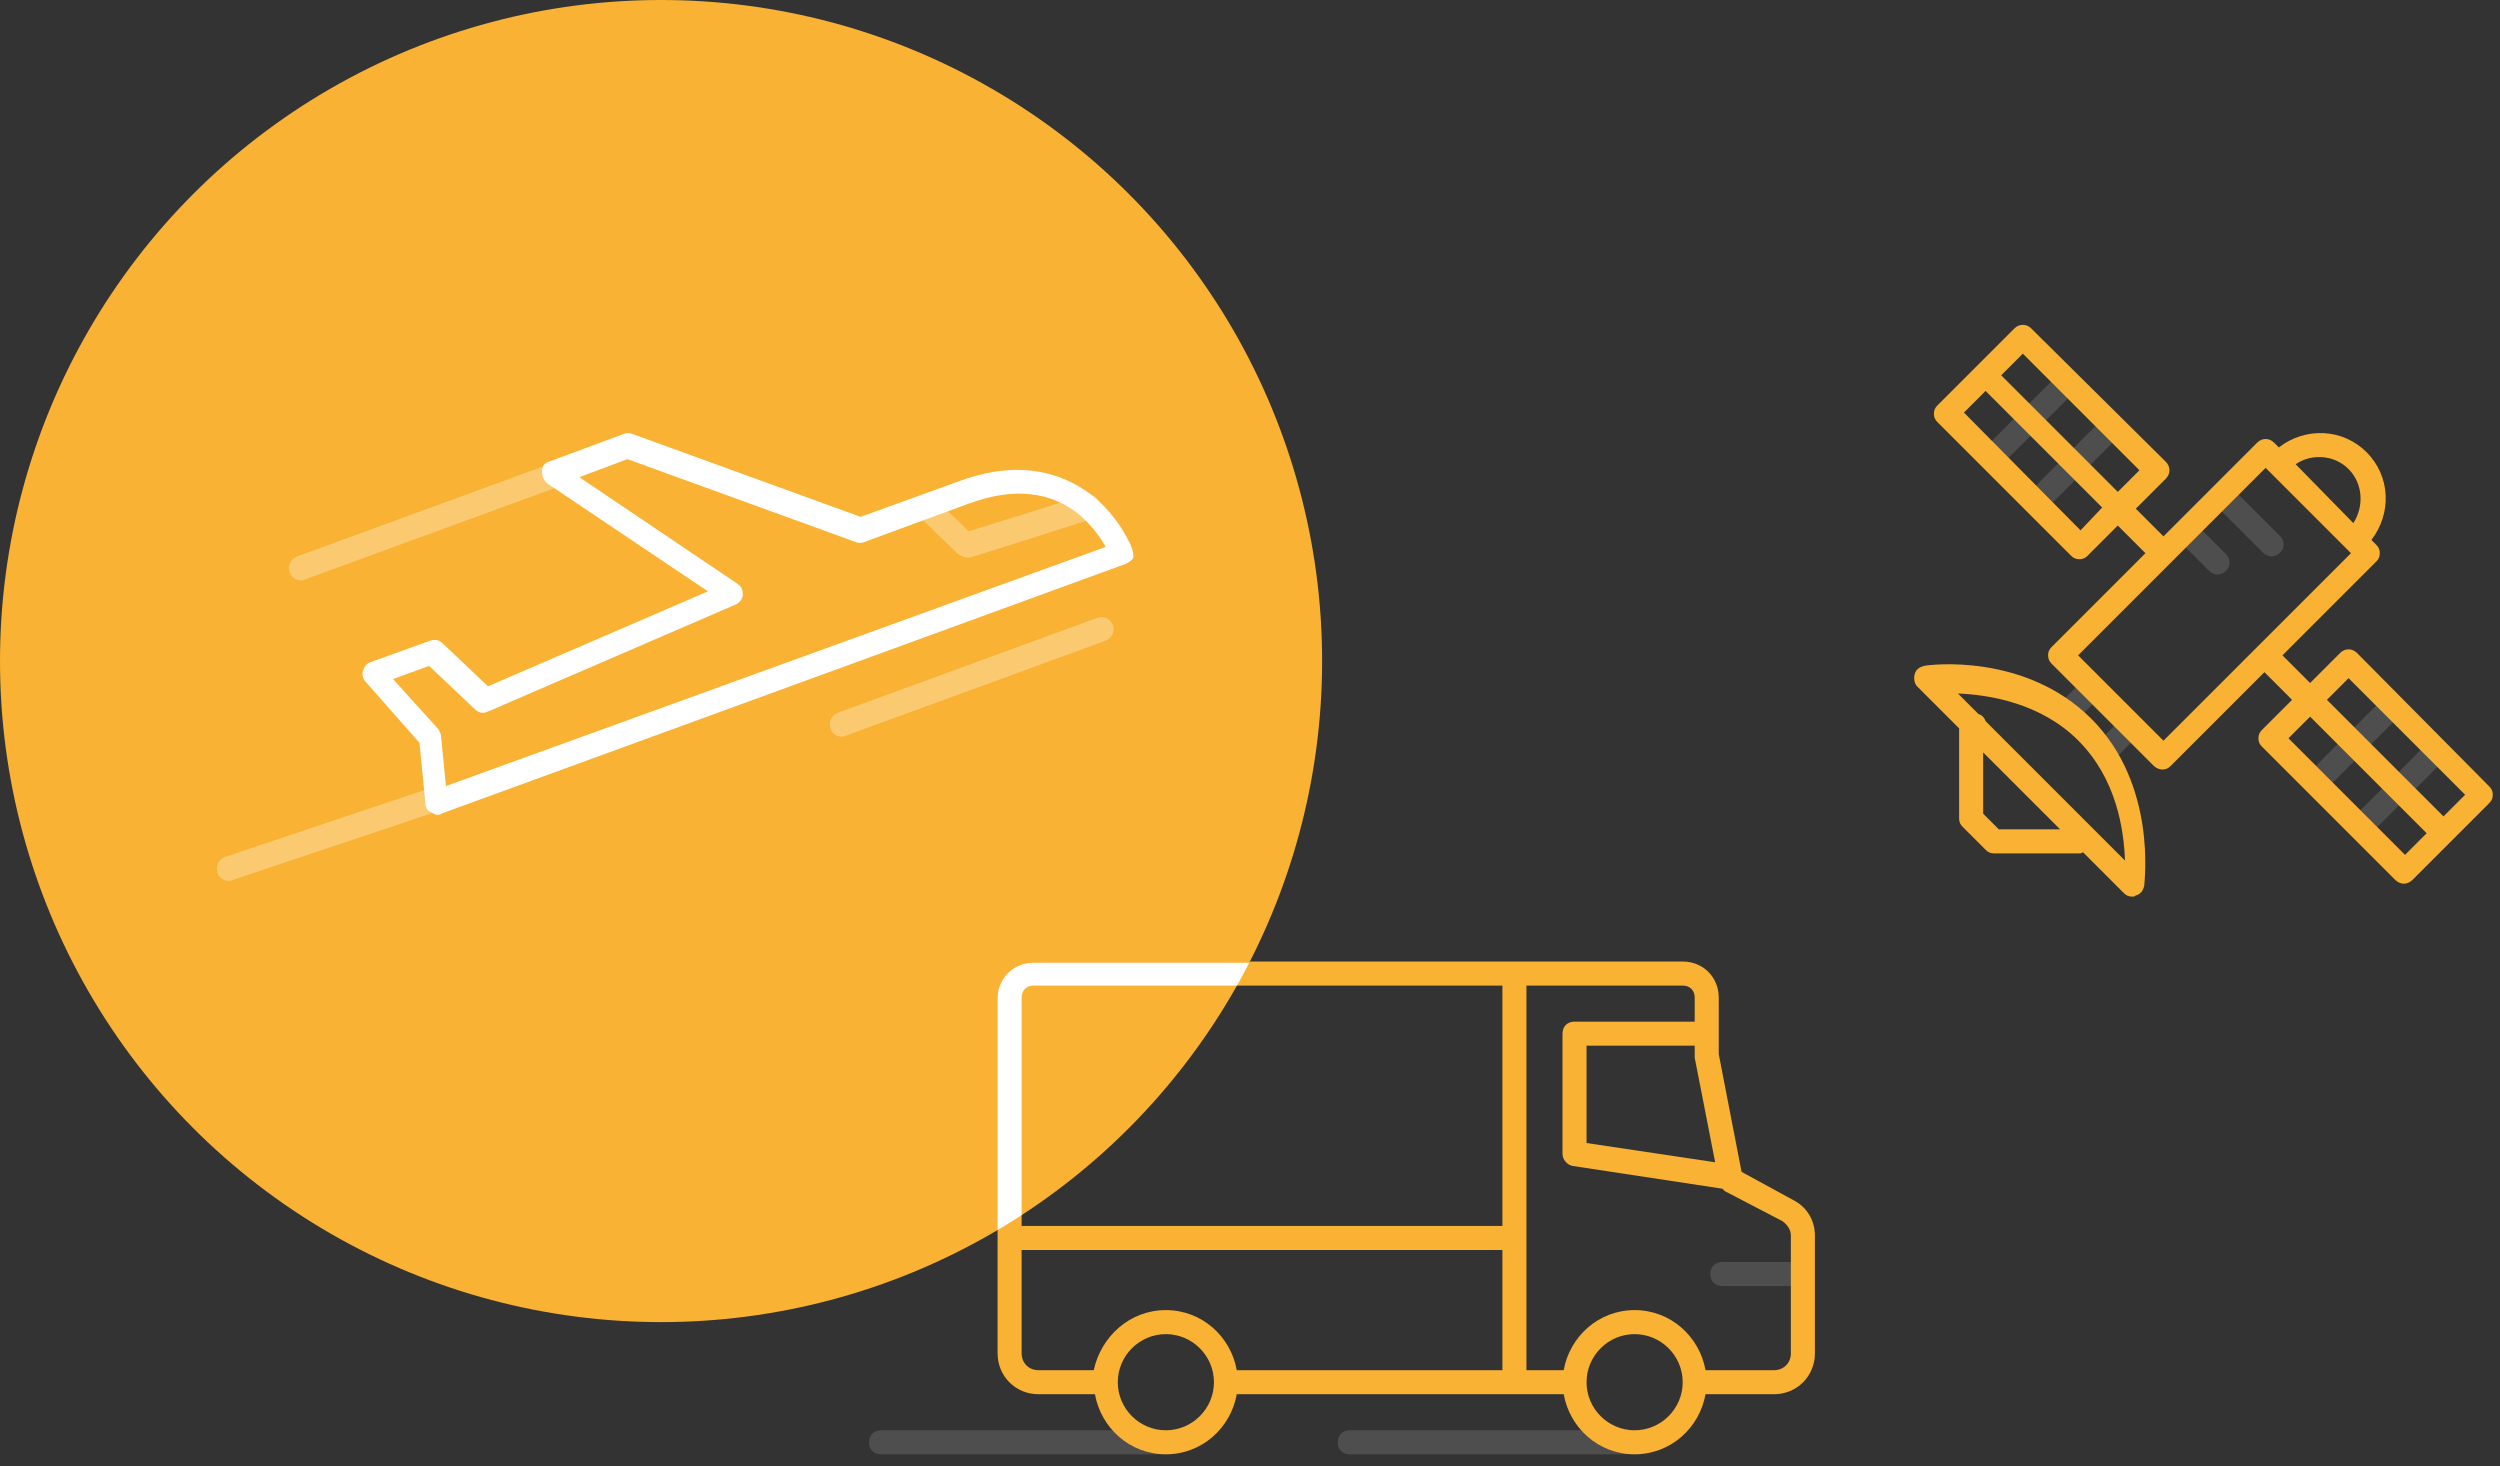 <?xml version="1.0" encoding="utf-8"?>
<!-- Generator: Adobe Illustrator 23.0.1, SVG Export Plug-In . SVG Version: 6.00 Build 0)  -->
<svg version="1.1" id="Calque_1" xmlns="http://www.w3.org/2000/svg" xmlns:xlink="http://www.w3.org/1999/xlink" x="0px" y="0px"
	 viewBox="0 0 208 122" style="enable-background:new 0 0 208 122;" xml:space="preserve">
<rect x="0" y="0" width="208" height="122" fill="#333333" stroke="none"/>
<style type="text/css">
	.st11{opacity:0.3;fill-rule:evenodd;clip-rule:evenodd;fill:#8E8E8E;enable-background:new    ;}
	.st10{fill-rule:evenodd;clip-rule:evenodd;fill:#F9B233;}
	.st102{clip-path:url(#SVGID_2_);fill-rule:evenodd;clip-rule:evenodd;fill:#FAC970;}
	.st103{clip-path:url(#SVGID_4_);}
	.st104{fill-rule:evenodd;clip-rule:evenodd;fill:#FFFFFF;}
</style>
<path id="Combined-Shape_1_" class="st11" d="M79.6,45.6l-3.3-3.2c-0.4-0.4-0.4-1,0-1.4s1-0.4,1.4,0l2.9,2.8l9.6-3
	c0.5-0.2,1.1,0.1,1.3,0.7c0.2,0.5-0.1,1.1-0.7,1.3L80.7,46c-0.1,0-0.2,0-0.3,0C80.1,45.9,79.8,45.8,79.6,45.6z M165.5,38.3
	c-0.4-0.4-0.4-1,0-1.4l5.8-5.8c0.4-0.4,1-0.4,1.4,0s0.4,1,0,1.4l-5.8,5.8c-0.2,0.2-0.5,0.3-0.7,0.3
	C165.9,38.5,165.7,38.4,165.5,38.3z M169.2,42c-0.4-0.4-0.4-1,0-1.4l5.8-5.8c0.4-0.4,1-0.4,1.4,0s0.4,1,0,1.4l-5.8,5.8
	c-0.2,0.2-0.5,0.3-0.7,0.3S169.4,42.2,169.2,42z M195.7,69.5c-0.4-0.4-0.4-1,0-1.4l5.8-5.8c0.4-0.4,1-0.4,1.4,0s0.4,1,0,1.4
	l-5.8,5.8c-0.2,0.2-0.5,0.3-0.7,0.3S195.9,69.7,195.7,69.5z M192,65.8c-0.4-0.4-0.4-1,0-1.4l5.8-5.8c0.4-0.4,1-0.4,1.4,0
	s0.4,1,0,1.4l-5.8,5.8c-0.2,0.2-0.5,0.3-0.7,0.3C192.4,66.1,192.2,66,192,65.8z M171.3,60c-0.4-0.4-0.4-1,0-1.4l2.1-2.1
	c0.4-0.4,1-0.4,1.4,0s0.4,1,0,1.4l-2.1,2.1c-0.2,0.2-0.5,0.3-0.7,0.3S171.5,60.2,171.3,60z M174.5,63.2c-0.4-0.4-0.4-1,0-1.4
	l2.1-2.1c0.4-0.4,1-0.4,1.4,0s0.4,1,0,1.4l-2.1,2.1c-0.2,0.2-0.5,0.3-0.7,0.3S174.7,63.4,174.5,63.2z M188.3,46l-4.1-4.1
	c-0.4-0.4-0.4-1,0-1.4s1-0.4,1.4,0l4.1,4.1c0.4,0.4,0.4,1,0,1.4c-0.2,0.2-0.5,0.3-0.7,0.3S188.5,46.2,188.3,46z M183.8,47.5
	l-2.6-2.6c-0.4-0.4-0.4-1,0-1.4s1-0.4,1.4,0l2.6,2.6c0.4,0.4,0.4,1,0,1.4c-0.2,0.2-0.5,0.3-0.7,0.3S184,47.7,183.8,47.5z M143.3,107
	c-0.6,0-1-0.4-1-1s0.4-1,1-1h6c0.6,0,1,0.4,1,1s-0.4,1-1,1H143.3z M73.3,121c-0.6,0-1-0.4-1-1s0.4-1,1-1h23c0.6,0,1,0.4,1,1
	s-0.4,1-1,1H73.3z M112.3,121c-0.6,0-1-0.4-1-1s0.4-1,1-1h23c0.6,0,1,0.4,1,1s-0.4,1-1,1H112.3z M18.1,72.6
	c-0.2-0.5,0.1-1.1,0.6-1.3l17.6-5.9c0.5-0.2,1.1,0.1,1.3,0.6s-0.1,1.1-0.6,1.3l-17.6,5.9c-0.1,0-0.2,0.1-0.3,0.1
	C18.6,73.3,18.2,73,18.1,72.6z M69.1,60.6c-0.2-0.5,0.1-1.1,0.6-1.3l21.6-7.9c0.5-0.2,1.1,0.1,1.3,0.6c0.2,0.5-0.1,1.1-0.6,1.3
	l-21.6,7.9c-0.1,0-0.2,0.1-0.3,0.1C69.6,61.3,69.2,61,69.1,60.6z M24.1,47.6c-0.2-0.5,0.1-1.1,0.6-1.3l21.6-7.9
	c0.5-0.2,1.1,0.1,1.3,0.6s-0.1,1.1-0.6,1.3l-21.6,7.9c-0.1,0-0.2,0.1-0.3,0.1C24.6,48.3,24.2,48,24.1,47.6z"/>
<g>
	<path id="Fill-31_1_" class="st10" d="M149,112.6c0,0.8-0.6,1.4-1.4,1.4h-5.7c-0.5-2.8-2.9-5-5.9-5s-5.4,2.2-5.9,5H127V82h13
		c0.6,0,1,0.4,1,1v2h-10c-0.6,0-1,0.4-1,1v10c0,0.5,0.4,0.9,0.8,1l12.5,1.9c0.1,0.1,0.1,0.1,0.2,0.2l4.8,2.5
		c0.4,0.3,0.7,0.7,0.7,1.2L149,112.6L149,112.6z M132,115c0-2.2,1.8-4,4-4c2.2,0,4,1.8,4,4s-1.8,4-4,4C133.8,119,132,117.2,132,115z
		 M93,115c0-2.2,1.8-4,4-4s4,1.8,4,4s-1.8,4-4,4S93,117.2,93,115z M91,114h-4.6c-0.8,0-1.4-0.6-1.4-1.4V104h40v10h-22.1
		c-0.5-2.8-2.9-5-5.9-5S91.6,111.2,91,114C91.1,114,91,114,91,114z M125,82v20H85V83c0-0.6,0.4-1,1-1H125z M142.7,96.7L132,95.1V87
		h9v0.8c0,0.1,0,0.1,0,0.2L142.7,96.7z M144.9,97.5l-1.9-9.8V83c0-1.7-1.3-3-3-3h-14H86c-1.7,0-3,1.3-3,3v20v9.6
		c0,1.9,1.5,3.4,3.4,3.4H91h0.1c0.5,2.8,2.9,5,5.9,5s5.4-2.2,5.9-5H126h1h3.1c0.5,2.8,2.9,5,5.9,5s5.4-2.2,5.9-5h5.7
		c1.9,0,3.4-1.5,3.4-3.4v-9.8c0-1.2-0.6-2.3-1.7-2.9L144.9,97.5z"/>
	<g id="Group-35_1_" transform="translate(131, 0.325)">
		<path id="Fill-33_1_" class="st10" d="M72.3,67.6l-9.7-9.7l1.8-1.8l9.7,9.7L72.3,67.6z M69.1,70.8l-9.7-9.7l1.8-1.8l9.7,9.7
			L69.1,70.8z M49,61.3l-7.1-7.1l15.6-15.6l7.1,7.1L49,61.3z M64.4,38.7c1.2,1.2,1.3,3.1,0.4,4.5L60,38.3
			C61.3,37.4,63.2,37.5,64.4,38.7L64.4,38.7z M42.1,43.8L32.4,34l1.8-1.8l9.7,9.7L42.1,43.8z M37.3,29.1l9.7,9.7l-1.8,1.8l-9.7-9.7
			L37.3,29.1z M65.1,54c-0.4-0.4-1-0.4-1.4,0l-2.5,2.5l-2.3-2.3l7.8-7.8c0.2-0.2,0.3-0.4,0.3-0.7s-0.1-0.5-0.3-0.7l-0.4-0.4
			c1.7-2.2,1.6-5.3-0.4-7.3s-5.1-2.1-7.3-0.4l-0.4-0.4c-0.4-0.4-1-0.4-1.4,0L49,44.3L46.7,42l2.5-2.5c0.4-0.4,0.4-1,0-1.4L38,27
			c-0.4-0.4-1-0.4-1.4,0l-3.2,3.2l0,0l0,0l-3.2,3.2c-0.2,0.2-0.3,0.4-0.3,0.7s0.1,0.5,0.3,0.7l11.1,11.1c0.2,0.2,0.4,0.3,0.7,0.3
			s0.5-0.1,0.7-0.3l2.5-2.5l2.3,2.3l-7.8,7.8c-0.2,0.2-0.3,0.4-0.3,0.7s0.1,0.5,0.3,0.7l8.5,8.5c0.2,0.2,0.5,0.3,0.7,0.3
			c0.3,0,0.5-0.1,0.7-0.3l7.8-7.8l2.3,2.3l-2.5,2.5c-0.2,0.2-0.3,0.4-0.3,0.7s0.1,0.5,0.3,0.7l11.1,11.1c0.2,0.2,0.5,0.3,0.7,0.3
			s0.5-0.1,0.7-0.3l6.4-6.4c0.2-0.2,0.3-0.4,0.3-0.7c0-0.3-0.1-0.5-0.3-0.7L65.1,54z"/>
	</g>
	<path id="Fill-36_1_" class="st10" d="M165.2,60c-0.1-0.3-0.3-0.5-0.6-0.6l-1.7-1.7c2.6,0.1,6.9,0.8,10,3.9c3.2,3.2,3.8,7.4,3.9,10
		L165.2,60z M166.3,69l-1.3-1.3v-5.1l6.4,6.4H166.3z M160.1,55.4c-0.4,0.1-0.7,0.3-0.8,0.7s0,0.8,0.2,1l3.5,3.5v7.5
		c0,0.3,0.1,0.5,0.3,0.7l1.9,1.9c0.2,0.2,0.4,0.3,0.7,0.3h7.1c0.1,0,0.2,0,0.3-0.1l3.4,3.4c0.2,0.2,0.4,0.3,0.7,0.3
		c0.1,0,0.2,0,0.3-0.1c0.4-0.1,0.6-0.4,0.7-0.8c0-0.3,1.1-8.4-4.4-13.9C168.5,54.3,160.5,55.3,160.1,55.4L160.1,55.4z"/>
	<path id="Fill-38_1_" class="st10" d="M37.1,65.4l-0.4-4.1c0-0.2-0.1-0.4-0.2-0.6l-3.8-4.2l3-1.1l3.8,3.6c0.3,0.3,0.7,0.4,1.1,0.2
		l20.6-8.9c0.3-0.1,0.6-0.5,0.6-0.8c0-0.4-0.1-0.7-0.4-0.9l-13.2-8.9l4-1.5l19,6.9c0.2,0.1,0.5,0.1,0.7,0l8.7-3.2
		c3.8-1.4,6.9-1,9.3,1c1,0.9,1.7,1.9,2.1,2.6L37.1,65.4z M94.2,45.7c0-0.1-0.9-2.4-3.1-4.3C89,39.7,85.4,38,79.9,40l-8.3,3l-19-6.9
		c-0.2-0.1-0.5-0.1-0.7,0l-6.2,2.3c-0.4,0.1-0.6,0.4-0.6,0.8c0,0.4,0.1,0.7,0.4,1l13.4,9l-18.3,7.9l-3.8-3.6c-0.3-0.3-0.7-0.3-1-0.2
		l-5,1.8c-0.3,0.1-0.5,0.4-0.6,0.7s0,0.7,0.2,0.9l4.5,5.1l0.5,5.1c0,0.3,0.2,0.6,0.5,0.7c0.2,0.1,0.3,0.2,0.5,0.2
		c0.1,0,0.2,0,0.3-0.1l57-20.8c0.2-0.1,0.5-0.3,0.6-0.5C94.3,46.2,94.3,46,94.2,45.7z"/>
</g>
<title>Illus/01-automobile</title>
<desc>Created with Sketch.</desc>
<circle id="Oval" class="st10" cx="55" cy="55" r="55"/>
<g>
	<g>
		<defs>
			<circle id="SVGID_1_" cx="55" cy="55" r="55"/>
		</defs>
		<clipPath id="SVGID_2_">
			<use xlink:href="#SVGID_1_"  style="overflow:visible;"/>
		</clipPath>
		<path id="Combined-Shape" class="st102" d="M79.6,46l-3.3-3.2c-0.4-0.4-0.4-1,0-1.4s1-0.4,1.4,0l2.9,2.8l9.6-3
			c0.5-0.2,1.1,0.1,1.3,0.7c0.2,0.5-0.1,1.1-0.7,1.3l-10.1,3.2c-0.1,0-0.2,0-0.3,0C80.1,46.3,79.8,46.2,79.6,46z M165.5,38.3
			c-0.4-0.4-0.4-1,0-1.4l5.8-5.8c0.4-0.4,1-0.4,1.4,0s0.4,1,0,1.4l-5.8,5.8c-0.2,0.2-0.5,0.3-0.7,0.3
			C165.9,38.5,165.7,38.4,165.5,38.3z M169.2,42c-0.4-0.4-0.4-1,0-1.4l5.8-5.8c0.4-0.4,1-0.4,1.4,0s0.4,1,0,1.4l-5.8,5.8
			c-0.2,0.2-0.5,0.3-0.7,0.3S169.4,42.2,169.2,42z M195.7,69.5c-0.4-0.4-0.4-1,0-1.4l5.8-5.8c0.4-0.4,1-0.4,1.4,0s0.4,1,0,1.4
			l-5.8,5.8c-0.2,0.2-0.5,0.3-0.7,0.3S195.9,69.7,195.7,69.5z M192,65.8c-0.4-0.4-0.4-1,0-1.4l5.8-5.8c0.4-0.4,1-0.4,1.4,0
			s0.4,1,0,1.4l-5.8,5.8c-0.2,0.2-0.5,0.3-0.7,0.3C192.4,66.1,192.2,66,192,65.8z M171.3,60c-0.4-0.4-0.4-1,0-1.4l2.1-2.1
			c0.4-0.4,1-0.4,1.4,0s0.4,1,0,1.4l-2.1,2.1c-0.2,0.2-0.5,0.3-0.7,0.3S171.5,60.2,171.3,60z M174.5,63.2c-0.4-0.4-0.4-1,0-1.4
			l2.1-2.1c0.4-0.4,1-0.4,1.4,0s0.4,1,0,1.4l-2.1,2.1c-0.2,0.2-0.5,0.3-0.7,0.3S174.7,63.4,174.5,63.2z M188.3,46l-4.1-4.1
			c-0.4-0.4-0.4-1,0-1.4s1-0.4,1.4,0l4.1,4.1c0.4,0.4,0.4,1,0,1.4c-0.2,0.2-0.5,0.3-0.7,0.3S188.5,46.2,188.3,46z M183.8,47.5
			l-2.6-2.6c-0.4-0.4-0.4-1,0-1.4s1-0.4,1.4,0l2.6,2.6c0.4,0.4,0.4,1,0,1.4c-0.2,0.2-0.5,0.3-0.7,0.3S184,47.7,183.8,47.5z
			 M143.3,107.3c-0.6,0-1-0.4-1-1s0.4-1,1-1h6c0.6,0,1,0.4,1,1s-0.4,1-1,1H143.3z M73.3,121.3c-0.6,0-1-0.4-1-1s0.4-1,1-1h23
			c0.6,0,1,0.4,1,1s-0.4,1-1,1H73.3z M112.3,121.3c-0.6,0-1-0.4-1-1s0.4-1,1-1h23c0.6,0,1,0.4,1,1s-0.4,1-1,1H112.3z M18.1,72.6
			c-0.2-0.5,0.1-1.1,0.6-1.3l17.6-5.9c0.5-0.2,1.1,0.1,1.3,0.6s-0.1,1.1-0.6,1.3l-17.6,5.9c-0.1,0-0.2,0.1-0.3,0.1
			C18.6,73.3,18.2,73,18.1,72.6z M69.1,60.6c-0.2-0.5,0.1-1.1,0.6-1.3l21.6-7.9c0.5-0.2,1.1,0.1,1.3,0.6c0.2,0.5-0.1,1.1-0.6,1.3
			l-21.6,7.9c-0.1,0-0.2,0.1-0.3,0.1C69.6,61.3,69.2,61,69.1,60.6z M24.1,47.6c-0.2-0.5,0.1-1.1,0.6-1.3l21.6-7.9
			c0.5-0.2,1.1,0.1,1.3,0.6s-0.1,1.1-0.6,1.3l-21.6,7.9c-0.1,0-0.2,0.1-0.3,0.1C24.6,48.3,24.2,48,24.1,47.6z"/>
	</g>
</g>
<g>
	<g>
		<defs>
			<circle id="SVGID_3_" cx="55" cy="55" r="55"/>
		</defs>
		<clipPath id="SVGID_4_">
			<use xlink:href="#SVGID_3_"  style="overflow:visible;"/>
		</clipPath>
		<g class="st103">
			<path id="Fill-31" class="st104" d="M149,112.6c0,0.8-0.6,1.4-1.4,1.4h-5.7c-0.5-2.8-2.9-5-5.9-5s-5.4,2.2-5.9,5H127V82h13
				c0.6,0,1,0.4,1,1v2h-10c-0.6,0-1,0.4-1,1v10c0,0.5,0.4,0.9,0.8,1l12.5,1.9c0.1,0.1,0.1,0.1,0.2,0.2l4.8,2.5
				c0.4,0.3,0.7,0.7,0.7,1.2L149,112.6L149,112.6z M132,115c0-2.2,1.8-4,4-4c2.2,0,4,1.8,4,4s-1.8,4-4,4
				C133.8,119,132,117.2,132,115z M93,115c0-2.2,1.8-4,4-4s4,1.8,4,4s-1.8,4-4,4S93,117.2,93,115z M91,114h-4.6
				c-0.8,0-1.4-0.6-1.4-1.4V104h40v10h-22.1c-0.5-2.8-2.9-5-5.9-5S91.6,111.2,91,114C91.1,114,91,114,91,114z M125,82v20H85V83
				c0-0.6,0.4-1,1-1H125z M142.7,96.8L132,95.2v-8.1h9v0.8c0,0.1,0,0.1,0,0.2L142.7,96.8z M144.9,97.6l-1.9-9.8v-4.7
				c0-1.7-1.3-3-3-3h-14H86c-1.7,0-3,1.3-3,3v20v9.6c0,1.9,1.5,3.4,3.4,3.4H91h0.1c0.5,2.8,2.9,5,5.9,5s5.4-2.2,5.9-5H126h1h3.1
				c0.5,2.8,2.9,5,5.9,5s5.4-2.2,5.9-5h5.7c1.9,0,3.4-1.5,3.4-3.4v-9.8c0-1.2-0.6-2.3-1.7-2.9L144.9,97.6z"/>
			<g id="Group-35" transform="translate(131, 0.325)">
				<path id="Fill-33" class="st104" d="M72.3,67.6l-9.7-9.7l1.8-1.8l9.7,9.7L72.3,67.6z M69.1,70.8l-9.7-9.7l1.8-1.8l9.7,9.7
					L69.1,70.8z M49,61.3l-7.1-7.1l15.6-15.6l7.1,7.1L49,61.3z M64.4,38.7c1.2,1.2,1.3,3.1,0.4,4.5L60,38.3
					C61.3,37.4,63.2,37.5,64.4,38.7L64.4,38.7z M42.1,43.8L32.4,34l1.8-1.8l9.7,9.7L42.1,43.8z M37.3,29.1l9.7,9.7l-1.8,1.8
					l-9.7-9.7L37.3,29.1z M65.1,54c-0.4-0.4-1-0.4-1.4,0l-2.5,2.5l-2.3-2.3l7.8-7.8c0.2-0.2,0.3-0.4,0.3-0.7s-0.1-0.5-0.3-0.7
					l-0.4-0.4c1.7-2.2,1.6-5.3-0.4-7.3s-5.1-2.1-7.3-0.4l-0.4-0.4c-0.4-0.4-1-0.4-1.4,0L49,44.3L46.7,42l2.5-2.5
					c0.4-0.4,0.4-1,0-1.4L38,27c-0.4-0.4-1-0.4-1.4,0l-3.2,3.2l0,0l0,0l-3.2,3.2c-0.2,0.2-0.3,0.4-0.3,0.7s0.1,0.5,0.3,0.7
					l11.1,11.1c0.2,0.2,0.4,0.3,0.7,0.3s0.5-0.1,0.7-0.3l2.5-2.5l2.3,2.3l-7.8,7.8c-0.2,0.2-0.3,0.4-0.3,0.7s0.1,0.5,0.3,0.7
					l8.5,8.5c0.2,0.2,0.5,0.3,0.7,0.3c0.3,0,0.5-0.1,0.7-0.3l7.8-7.8l2.3,2.3l-2.5,2.5c-0.2,0.2-0.3,0.4-0.3,0.7s0.1,0.5,0.3,0.7
					l11.1,11.1c0.2,0.2,0.5,0.3,0.7,0.3s0.5-0.1,0.7-0.3l6.4-6.4c0.2-0.2,0.3-0.4,0.3-0.7c0-0.3-0.1-0.5-0.3-0.7L65.1,54z"/>
			</g>
			<path id="Fill-36" class="st104" d="M165.2,60c-0.1-0.3-0.3-0.5-0.6-0.6l-1.7-1.7c2.6,0.1,6.9,0.8,10,3.9c3.2,3.2,3.8,7.4,3.9,10
				L165.2,60z M166.6,69.3l-1.3-1.3v-5.1l6.4,6.4H166.6z M160.4,55.8c-0.4,0.1-0.7,0.3-0.8,0.7s0,0.8,0.2,1l3.5,3.5v7.5
				c0,0.3,0.1,0.5,0.3,0.7l1.9,1.9c0.2,0.2,0.4,0.3,0.7,0.3h7.1c0.1,0,0.2,0,0.3-0.1l3.4,3.4c0.2,0.2,0.4,0.3,0.7,0.3
				c0.1,0,0.2,0,0.3-0.1c0.4-0.1,0.6-0.4,0.7-0.8c0-0.3,1.1-8.4-4.4-13.9C168.8,54.7,160.8,55.7,160.4,55.8L160.4,55.8z"/>
			<path id="Fill-38" class="st104" d="M37.1,65.4l-0.4-4.1c0-0.2-0.1-0.4-0.2-0.6l-3.8-4.2l3-1.1l3.8,3.6c0.3,0.3,0.7,0.4,1.1,0.2
				l20.6-8.9c0.3-0.1,0.6-0.5,0.6-0.8c0-0.4-0.1-0.7-0.4-0.9l-13.2-8.9l4-1.5l19,6.9c0.2,0.1,0.5,0.1,0.7,0l8.7-3.2
				c3.8-1.4,6.9-1,9.3,1c1,0.9,1.7,1.9,2.1,2.6L37.1,65.4z M94.2,45.7c0-0.1-0.9-2.4-3.1-4.3C89,39.7,85.4,38,79.9,40l-8.3,3
				l-19-6.9c-0.2-0.1-0.5-0.1-0.7,0l-6.2,2.3c-0.4,0.1-0.6,0.4-0.6,0.8c0,0.4,0.1,0.7,0.4,1l13.4,9l-18.3,7.9l-3.8-3.6
				c-0.3-0.3-0.7-0.3-1-0.2l-5,1.8c-0.3,0.1-0.5,0.4-0.6,0.7s0,0.7,0.2,0.9l4.5,5.1l0.5,5.1c0,0.3,0.2,0.6,0.5,0.7
				c0.2,0.1,0.3,0.2,0.5,0.2c0.1,0,0.2,0,0.3-0.1l57-20.8c0.2-0.1,0.5-0.3,0.6-0.5C94.3,46.2,94.3,46,94.2,45.7z"/>
		</g>
	</g>
</g>
</svg>
